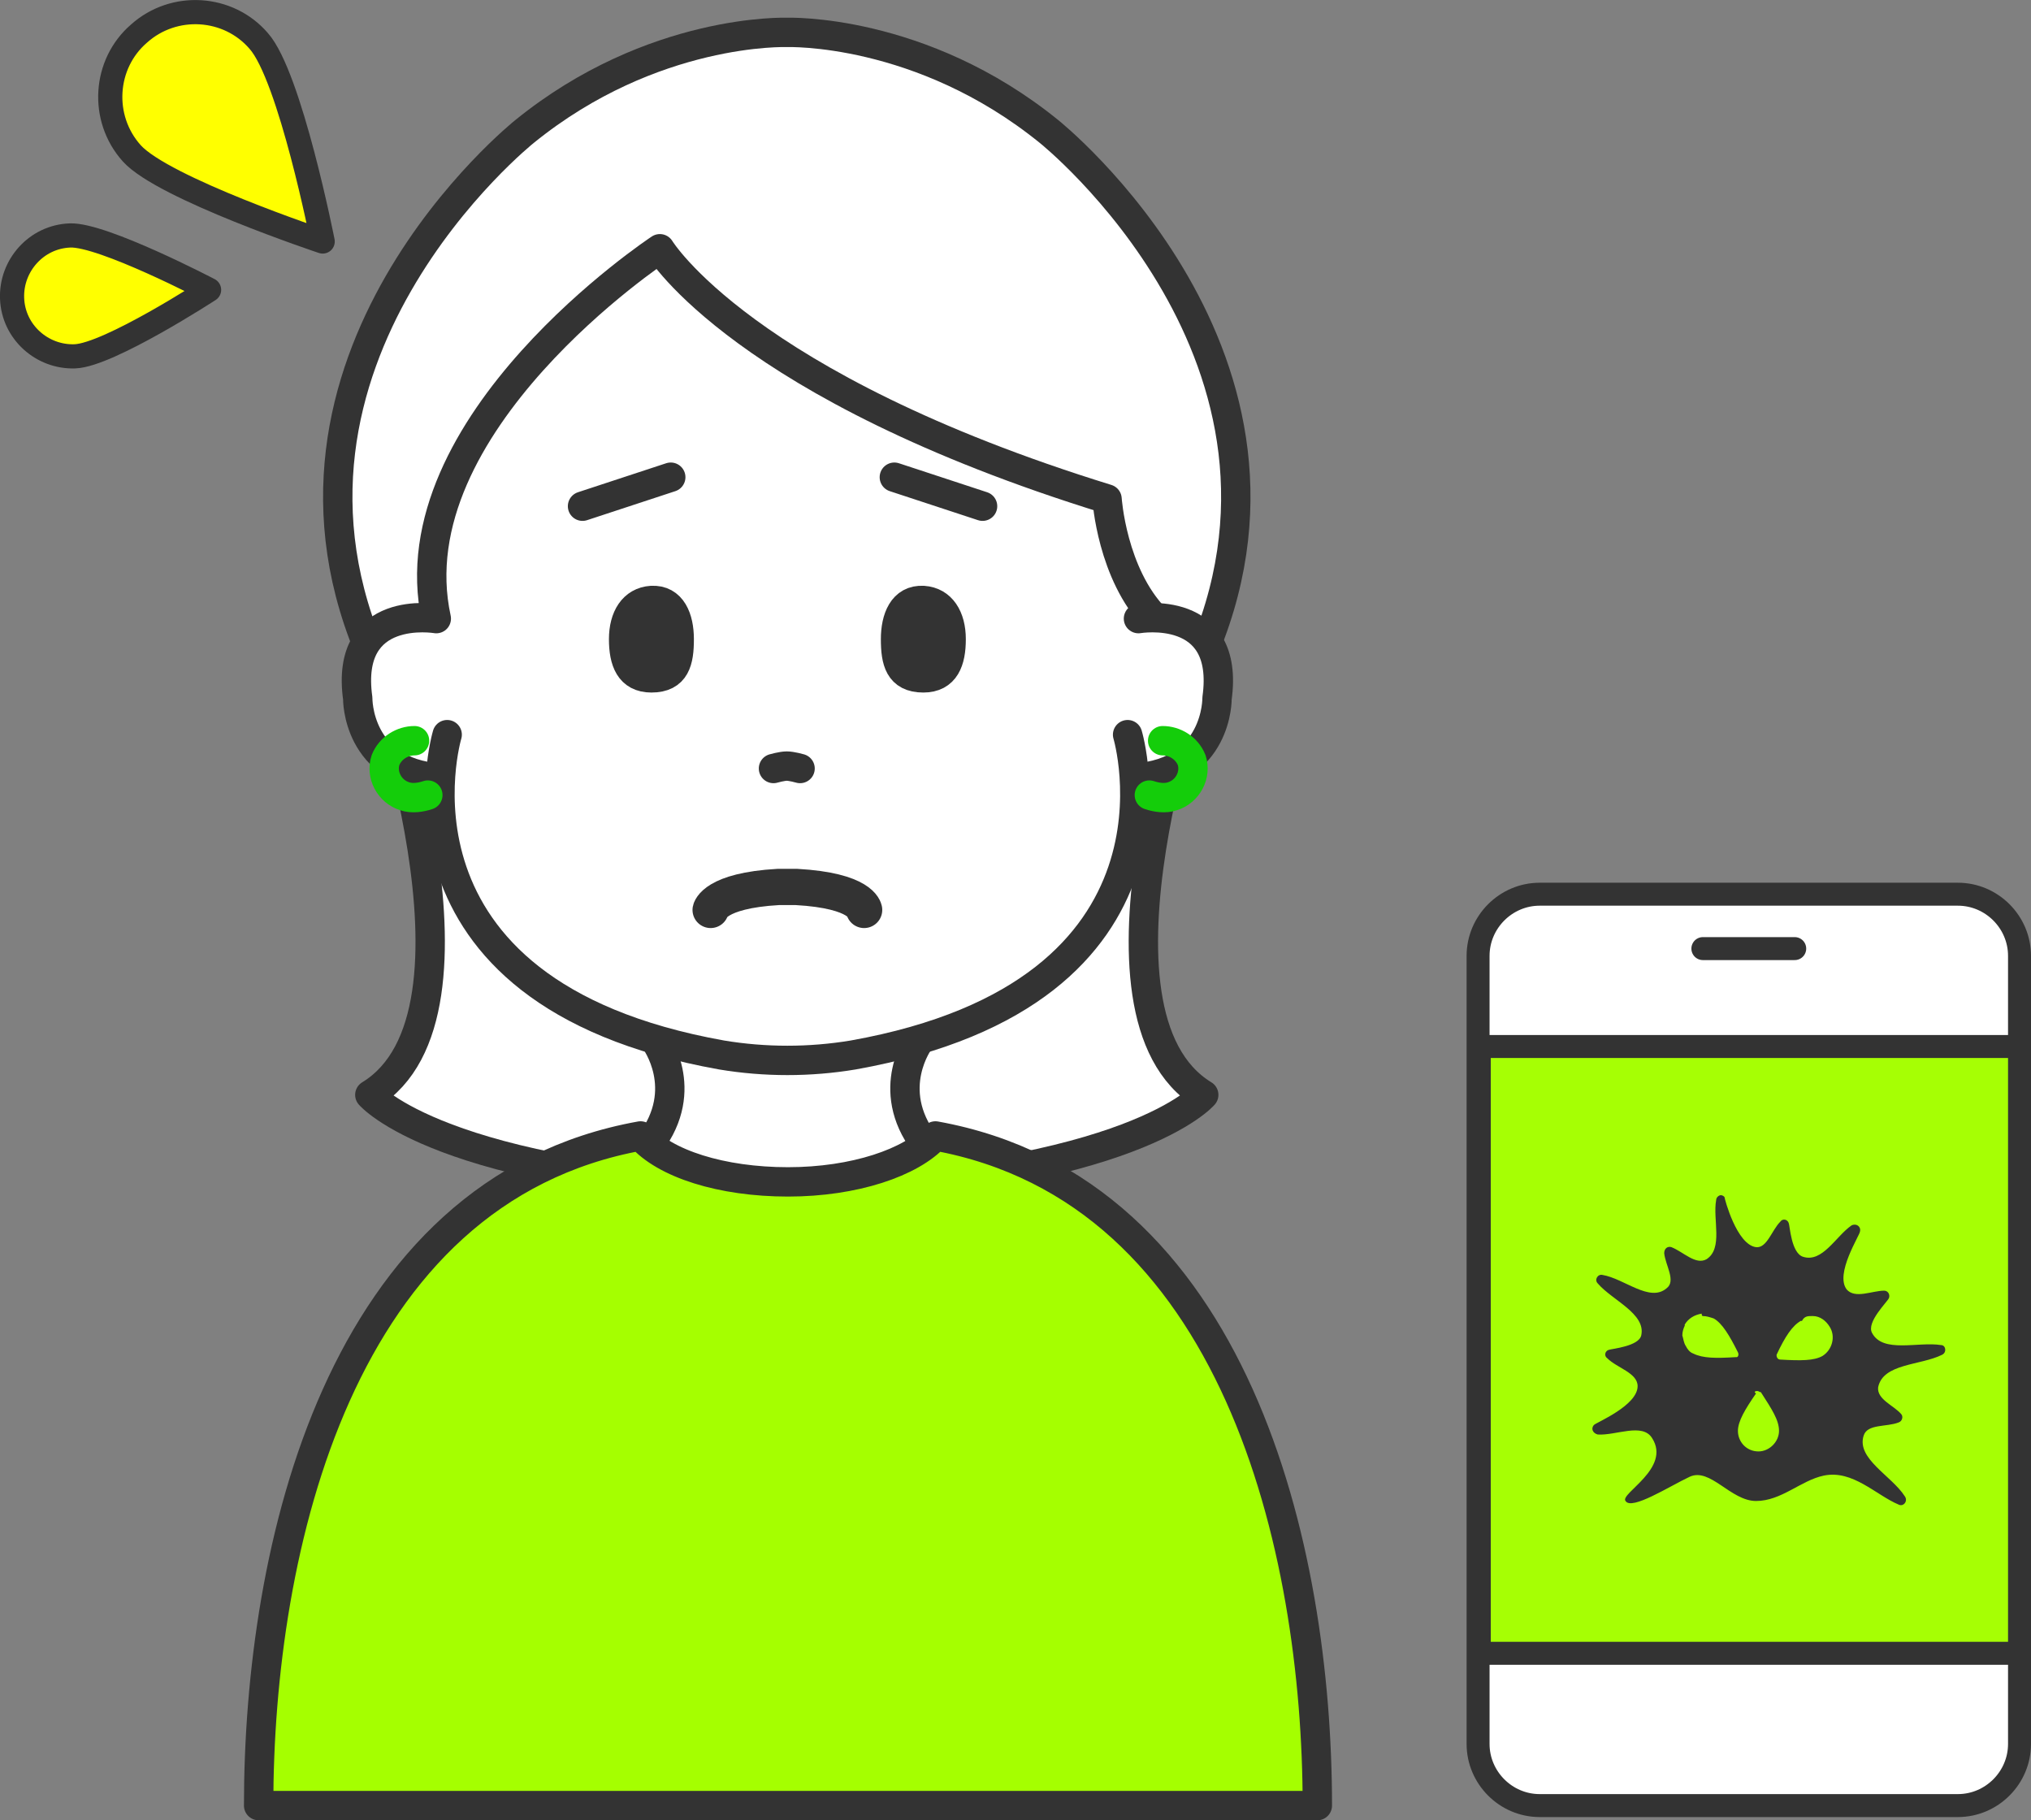 <?xml version="1.0" encoding="UTF-8"?><svg id="_レイヤー_1" xmlns="http://www.w3.org/2000/svg" viewBox="0 0 168.05 150.59"><rect x="0" y="0" width="168.05" height="150.59" fill="#808080" stroke="none"/><defs><style>.cls-1,.cls-2,.cls-3,.cls-4,.cls-5,.cls-6,.cls-7,.cls-8,.cls-9{stroke:#333;}.cls-1,.cls-2,.cls-7{stroke-miterlimit:10;stroke-width:1.9px;}.cls-1,.cls-5{fill:#fff;}.cls-2{fill:#a6ff04;}.cls-3{fill:#a5ff00;}.cls-3,.cls-4,.cls-5,.cls-10,.cls-6{stroke-width:2.43px;}.cls-3,.cls-4,.cls-5,.cls-10,.cls-6,.cls-7,.cls-9{stroke-linecap:round;}.cls-3,.cls-4,.cls-5,.cls-10,.cls-6,.cls-8,.cls-9{stroke-linejoin:round;}.cls-4,.cls-11{fill:#333;}.cls-10{stroke:#14cd0a;}.cls-10,.cls-6,.cls-7,.cls-9{fill:none;}.cls-8{fill:#ff0;stroke-width:2px;}.cls-11{fill-rule:evenodd;}.cls-9{stroke-width:3px;}</style></defs><g id="Layer_1"><path class="cls-1" d="m162,149.38h-34.6c-2.8,0-5.1-2.3-5.1-5.1v-65.2c0-2.8,2.3-5.1,5.1-5.1h34.6c2.8,0,5.1,2.3,5.1,5.1v65.2c0,2.8-2.3,5.1-5.1,5.1Z"/><line class="cls-7" x1="140.9" y1="78.48" x2="148.5" y2="78.48"/><rect class="cls-2" x="122.4" y="86.58" width="44.7" height="50.2"/><path class="cls-5" d="m65.9,98.58c27.9-1.1,33.7-8,33.7-8-11-6.7-.4-35.8-.4-35.8,11.3-25-12.4-43.9-12.4-43.9-10.6-8.6-21.7-8.2-21.7-8.2,0,0-11.1-.4-21.7,8.2,0,0-23.7,18.9-12.4,43.9,0,0,10.6,29.1-.4,35.8,0,0,5.8,6.9,33.7,8h1.6Z"/><path class="cls-5" d="m36.4,64.38c-6.9-.5-6.8-6.6-6.8-6.6-1.1-7.9,6.5-6.6,6.5-6.6-3.5-16.1,18.5-30.6,18.5-30.6,0,0,6.9,11.4,37,20.7,0,0,.4,6.2,4,9.9"/><path class="cls-5" d="m94.2,51.18s7.6-1.3,6.5,6.6c0,0,.1,6.1-6.8,6.6"/><path class="cls-5" d="m54.2,86.08s3,4-.4,8.5"/><path class="cls-5" d="m76.1,86.08s-3,4,.4,8.5"/><path class="cls-5" d="m93.3,60.78s6.4,21.3-22.7,26.5c-3.6.6-7.3.6-10.9,0-29.1-5.2-22.7-26.5-22.7-26.5"/><path class="cls-10" d="m34.3,61.28c-1,0-2,.6-2.4,1.6-.4,1.2.3,2.6,1.6,3,.6.2,1.3.1,1.9-.1"/><path class="cls-10" d="m96.2,61.28c1,0,2,.6,2.4,1.6.4,1.2-.3,2.6-1.6,3-.6.2-1.3.1-1.9-.1"/><path class="cls-3" d="m65.2,97.78c5.5,0,10.2-1.6,12.2-3.8,24.9,4.5,31.6,34.2,31.6,55.4H21.4c0-21.2,6.6-50.9,31.6-55.4,2,2.3,6.7,3.8,12.2,3.8Z"/><path class="cls-6" d="m66.2,63.58s-.7-.2-1.1-.2-1.1.2-1.1.2"/><path class="cls-9" d="m71.5,75.28s-.2-1.6-5.6-1.9h-1.5c-5.3.3-5.6,1.9-5.6,1.9"/><path class="cls-4" d="m51.6,52.88c0-1.8.8-3.1,2.3-3.2,1.7-.1,2.3,1.5,2.3,3.2,0,1.8-.3,3.2-2.3,3.2-1.8,0-2.3-1.4-2.3-3.2Z"/><path class="cls-4" d="m78.7,52.88c0-1.8-.8-3.1-2.3-3.2-1.7-.1-2.3,1.5-2.3,3.2,0,1.8.3,3.2,2.3,3.2,1.8,0,2.3-1.4,2.3-3.2Z"/><line class="cls-6" x1="48.2" y1="41.88" x2="55.5" y2="39.48"/><line class="cls-6" x1="74" y1="39.48" x2="81.3" y2="41.88"/><path class="cls-8" d="m10.9,12.68c-2.6-2.9-2.3-7.4.6-9.9,2.9-2.6,7.4-2.3,9.9.6,2.6,2.9,5.3,16.6,5.3,16.6,0,0-13.2-4.4-15.8-7.3Z"/><path class="cls-8" d="m6.2,29.48c-2.7.1-5.1-2-5.2-4.8-.1-2.7,2-5.1,4.8-5.2h0c2.7-.1,11.5,4.5,11.5,4.5,0,0-8.3,5.4-11.1,5.5Z"/><path id="path6481" class="cls-11" d="m142.4,98.88c-.2,0-.4.2-.4.4-.3,1.6.6,4-.8,4.9-.9.5-1.9-.6-2.9-1-.3-.1-.6.1-.6.5.1,1,1,2.3.2,2.9-1.4,1.2-3.5-.8-5.3-1.1-.4-.1-.7.4-.4.7,1.2,1.4,4,2.5,3.6,4.3-.2.9-2.4,1.1-2.7,1.2-.3.1-.4.5-.1.7.8.8,2.5,1.2,2.5,2.3,0,1.6-3.4,3-3.6,3.2-.3.3-.1.7.3.8,1.5.1,3.7-1,4.5.3,1.6,2.5-2.7,4.6-2.2,5.2.5.8,3.6-1.2,5.3-2s3.4,2,5.5,2,3.7-1.7,5.6-2.1c2.4-.5,4.3,1.6,6.2,2.4.4.2.8-.3.5-.7-1.1-1.7-4-3.1-3.4-5,.3-1,1.9-.7,2.9-1.1.3-.1.4-.5.2-.7-.6-.7-2-1.2-1.9-2.2.4-2,3.5-1.8,5.3-2.7.4-.2.3-.8-.1-.8-1.9-.3-4.8.7-5.7-1-.5-.9,1.3-2.6,1.4-2.9.1-.3-.1-.6-.4-.6-1,0-2.4.7-3.1-.1-1-1.3,1.1-4.5,1.1-4.8.1-.4-.3-.7-.7-.5-1.3.9-2.4,3.1-4,2.6-1-.3-1.1-2.6-1.2-2.8-.1-.3-.5-.4-.7-.1-.7.7-1.1,2.2-2,2.1-1.6-.2-2.6-4-2.6-4.1,0-.1-.2-.2-.3-.2h0Zm-1.5,10h0c.3,0,.6.1.9.2.7.4,1.3,1.4,2,2.8.1.2,0,.4-.1.4h-.1c-1.6.1-2.7.1-3.5-.3-.3-.1-.5-.4-.6-.6-.2-.3-.2-.6-.3-.9,0-.3.1-.6.2-.8v-.1c.3-.5.8-.8,1.4-.9q0,.2.1.2h0Zm9,0h.1c.6,0,1.1.4,1.4.9.5.8.2,1.9-.6,2.4-.7.4-1.8.4-3.5.3-.2,0-.3-.2-.3-.3v-.1c.7-1.5,1.3-2.4,2-2.8h.1c.2-.4.5-.4.8-.4-.1,0,0,0,0,0h0Zm-4.5,6.2c.1,0,.2.1.3.1.9,1.4,1.5,2.3,1.5,3.2s-.8,1.7-1.7,1.7h0c-1,0-1.7-.8-1.7-1.7,0-.8.6-1.8,1.5-3.1h0c-.2-.1-.1-.2.1-.2h0Z"/></g></svg>